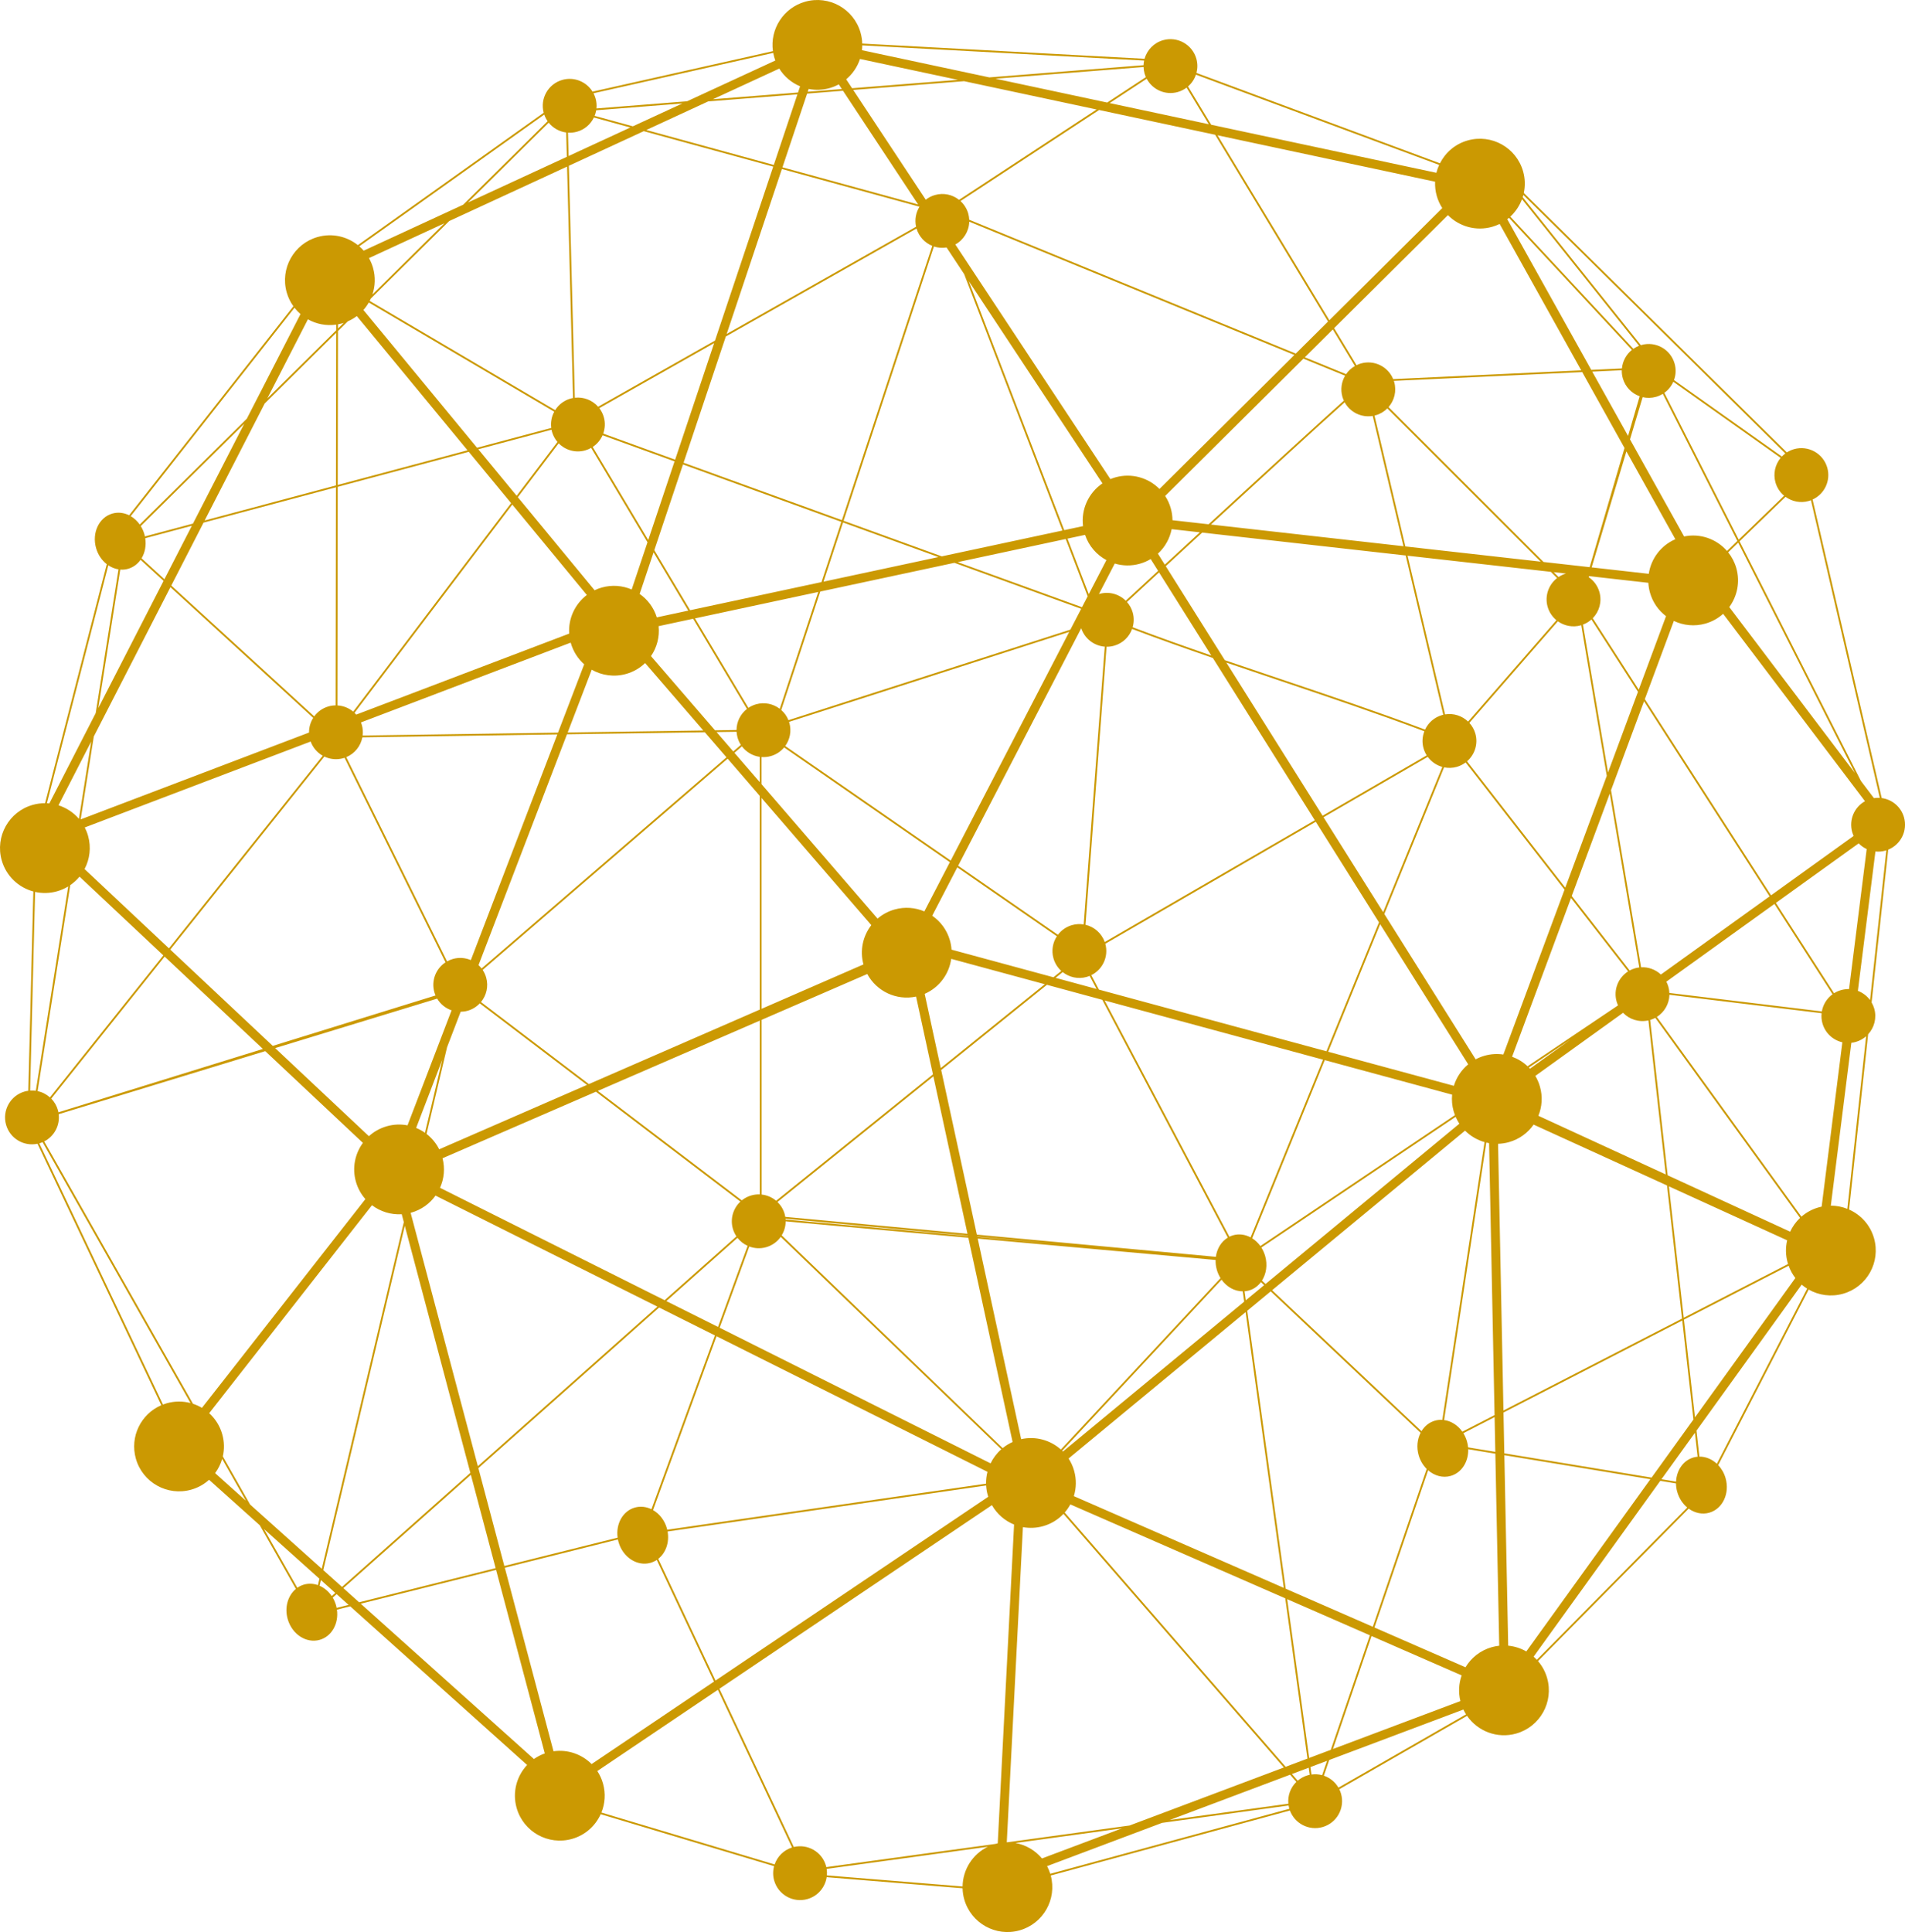 <?xml version="1.0" encoding="UTF-8" standalone="no"?><svg xmlns="http://www.w3.org/2000/svg" xmlns:xlink="http://www.w3.org/1999/xlink" fill="#cb9902" height="1978.5" preserveAspectRatio="xMidYMid meet" version="1" viewBox="0.0 0.0 1951.1 1978.5" width="1951.1" zoomAndPan="magnify"><defs><clipPath id="a"><path d="M 0 0 L 1951.129 0 L 1951.129 1978.461 L 0 1978.461 Z M 0 0"/></clipPath></defs><g><g clip-path="url(#a)" id="change1_1"><path d="M 1925.316 817.039 C 1923.316 816.91 1921.301 816.973 1919.25 817.297 L 1905.957 799.734 L 1781.652 554.332 L 1828.773 508.777 C 1835.387 513.574 1844.027 515.418 1852.488 513.027 C 1853.266 512.797 1854.02 512.531 1854.758 512.25 Z M 1915.305 1024.113 C 1912.125 1019.805 1907.766 1016.543 1902.836 1014.672 L 1920.812 871.949 C 1924.164 872.281 1927.625 872.031 1931.059 871.059 C 1931.387 870.969 1931.676 870.844 1931.992 870.742 Z M 1892.059 1237.883 C 1886.719 1235.773 1881 1234.621 1875.125 1234.621 L 1896.137 1067.824 C 1897.617 1067.664 1899.125 1067.402 1900.605 1066.98 C 1904.695 1065.82 1908.289 1063.773 1911.273 1061.145 Z M 1862.625 1236.371 C 1855.898 1238.273 1849.953 1241.594 1845 1245.902 L 1696.941 1041.363 C 1704.758 1036.441 1709.613 1027.883 1709.82 1018.672 L 1865.672 1037.551 C 1865.32 1040.953 1865.562 1044.473 1866.559 1047.965 C 1869.398 1058.004 1877.445 1065.152 1886.938 1067.332 L 1865.73 1235.613 C 1864.699 1235.832 1863.668 1236.07 1862.625 1236.371 Z M 1740.527 1491.621 L 1737.531 1465.004 L 1845.266 1315.5 C 1847.027 1317.004 1848.91 1318.352 1850.863 1319.582 L 1758.422 1498.922 C 1753.383 1494.242 1747.035 1491.551 1740.527 1491.621 Z M 1573.996 1699.68 C 1572.953 1698.562 1571.871 1697.469 1570.719 1696.461 L 1700.461 1516.434 L 1716.555 1519.082 C 1716.582 1521.93 1716.992 1524.863 1717.832 1527.77 C 1719.699 1534.371 1723.402 1539.863 1728.074 1543.73 Z M 1370.84 1830.59 C 1367.453 1824.77 1362.09 1820.469 1355.887 1818.352 L 1361.375 1802.289 L 1498.801 1750.609 C 1499.613 1752.332 1500.559 1753.961 1501.555 1755.539 Z M 1075.676 1918.809 C 1074.816 1916.051 1073.727 1913.422 1072.418 1910.949 L 1190.195 1866.66 L 1319.777 1848.879 C 1319.945 1849.91 1320.152 1850.941 1320.445 1851.961 C 1320.48 1852.062 1320.516 1852.16 1320.543 1852.25 Z M 846.883 1920.449 C 847.066 1918.262 847.012 1916.031 846.648 1913.789 L 1011.727 1891.141 C 996.027 1898.742 986.121 1914.629 985.867 1931.789 Z M 615.953 1856.09 C 619.66 1846.949 620.477 1836.551 617.574 1826.32 C 616.262 1821.68 614.277 1817.422 611.766 1813.59 L 735.242 1730.402 L 811.219 1891.859 C 802.539 1894.57 796.129 1901.199 793.363 1909.242 Z M 517.02 1605.383 L 632.859 1576.441 C 633.035 1577.32 633.234 1578.211 633.488 1579.102 C 637.918 1594.73 652.598 1604.25 666.277 1600.379 C 668.598 1599.719 670.723 1598.691 672.66 1597.41 L 731.281 1721.98 L 605.938 1806.441 C 595.93 1796.391 581.531 1791.262 566.902 1793.352 Z M 350.289 1625.051 L 331.109 1607.863 L 414.59 1255.254 L 481.734 1508.25 Z M 507.625 1605.832 L 367.812 1640.77 L 351.668 1626.293 L 482.262 1510.25 Z M 557.973 1795.551 C 553.938 1796.98 550.211 1798.922 546.855 1801.289 L 369.469 1642.25 L 508.098 1607.609 Z M 344.789 1646.52 C 344.617 1645.652 344.422 1644.781 344.176 1643.922 C 343.363 1641.051 342.199 1638.391 340.766 1635.98 L 344.75 1632.441 L 357.043 1643.461 Z M 327.32 1623.871 L 328.699 1618.043 L 343.375 1631.199 L 339.75 1634.422 C 336.52 1629.641 332.176 1625.992 327.32 1623.871 Z M 311.387 1622.633 C 308.871 1623.352 306.566 1624.473 304.504 1625.922 L 270.387 1565.762 L 327.141 1616.652 L 325.59 1623.191 C 321.051 1621.59 316.164 1621.281 311.387 1622.633 Z M 256.145 1540.652 L 228.207 1491.383 C 229.867 1484.113 229.777 1476.332 227.602 1468.652 C 225.164 1460.051 220.422 1452.73 214.246 1447.141 L 380.988 1234.172 C 389.57 1240.664 400.34 1244.082 411.449 1243.41 L 413.594 1251.492 L 329.551 1606.461 Z M 220.32 1508.531 C 223.566 1504.133 226.016 1499.191 227.539 1493.934 L 251.844 1536.789 Z M 45.301 1168.832 C 55.543 1163.613 61.504 1152.465 60.102 1140.973 L 271.664 1076.383 L 371.688 1170.332 C 363.602 1181.371 360.488 1195.883 364.512 1210.062 C 366.445 1216.895 369.824 1222.91 374.223 1227.902 L 206.844 1441.68 C 203.945 1439.961 200.867 1438.551 197.648 1437.492 Z M 170.84 1436.973 C 169.5 1437.352 168.195 1437.793 166.918 1438.281 L 40.27 1170.812 C 40.273 1170.812 40.273 1170.812 40.273 1170.812 C 41.434 1170.48 42.539 1170.062 43.621 1169.602 L 195.117 1436.754 C 187.406 1434.711 179.066 1434.641 170.84 1436.973 Z M 35.957 913.328 C 43.18 914.945 50.895 914.844 58.516 912.684 C 62.609 911.523 66.406 909.832 69.875 907.727 L 36.695 1116.992 C 34.785 1116.723 32.824 1116.645 30.852 1116.773 Z M 110.945 578.887 C 114.141 581.035 117.68 582.48 121.348 583.051 L 98.004 730.273 L 50.551 822.723 C 49.723 822.641 48.887 822.586 48.047 822.547 Z M 301.617 315.152 C 303.469 317.52 305.52 319.707 307.766 321.648 L 252.805 428.715 L 143.137 537.145 C 140.605 533.551 137.426 530.629 133.887 528.551 Z M 557.41 117.328 C 558.266 119.793 559.434 122.074 560.867 124.125 L 474.391 209.625 L 372.5 256.684 C 371.105 255.094 369.602 253.602 368.012 252.219 Z M 791.934 54.199 C 792.199 55.645 792.527 57.086 792.934 58.52 C 793.27 59.695 793.66 60.852 794.074 61.98 L 703.711 103.711 L 610.891 111.055 C 611.219 107.703 610.969 104.254 609.996 100.832 C 609.461 98.953 608.738 97.168 607.867 95.504 Z M 1171.805 62.004 C 1171.477 63.559 1171.266 65.16 1171.215 66.773 L 1013.266 79.25 L 882.809 51.418 C 883.004 49.781 883.102 48.129 883.121 46.465 Z M 1473.988 168.879 C 1472.801 171.477 1471.828 174.172 1471.137 176.949 L 1240.492 127.742 L 1216.785 88.535 C 1220.535 85.297 1223.328 81.098 1224.895 76.449 Z M 1828.555 464.355 C 1827.266 465.312 1826.078 466.367 1824.996 467.508 L 1714.527 389.207 C 1716.434 383.965 1716.773 378.102 1715.137 372.324 C 1710.984 357.66 1695.738 349.152 1681.09 353.305 C 1680.906 353.363 1680.738 353.426 1680.555 353.473 L 1559.551 201.906 C 1559.77 201.164 1560.012 200.438 1560.207 199.684 Z M 1704.613 402.27 C 1708.691 399.355 1711.848 395.41 1713.824 390.93 L 1823.758 468.883 C 1818.152 475.641 1815.867 484.941 1818.43 494.008 C 1820.008 499.555 1823.176 504.215 1827.289 507.648 L 1780.789 552.621 Z M 1768.809 564.188 C 1758.176 551.988 1741.488 545.898 1724.848 549.344 L 1669.449 449.945 L 1682.398 406.711 C 1686.781 407.73 1691.492 407.695 1696.129 406.371 C 1698.641 405.668 1700.957 404.598 1703.07 403.301 L 1779.395 553.957 Z M 1771.117 621.637 C 1779.25 610.594 1782.379 596.039 1778.352 581.812 C 1776.625 575.707 1773.727 570.258 1770 565.609 L 1780.27 555.668 L 1899.719 791.504 Z M 1897 852.043 C 1897.398 853.426 1897.91 854.738 1898.492 856.008 L 1813.902 916.836 L 1684.621 715.949 L 1714.359 635.84 C 1724.082 640.477 1735.48 641.75 1746.672 638.582 C 1753.648 636.605 1759.781 633.109 1764.84 628.57 L 1910.109 820.457 C 1899.195 826.539 1893.457 839.496 1897 852.043 Z M 1818.879 924.578 L 1903.652 863.625 C 1906.02 866.078 1908.809 868.051 1911.867 869.48 L 1893.797 1012.863 C 1891.09 1012.793 1888.309 1013.133 1885.566 1013.914 C 1882.98 1014.645 1880.59 1015.742 1878.43 1017.102 Z M 1706.688 1005.254 L 1817.387 925.652 L 1876.91 1018.145 C 1871.086 1022.363 1867.164 1028.703 1865.938 1035.734 L 1709.77 1016.812 C 1709.688 1014.723 1709.371 1012.613 1708.777 1010.523 C 1708.254 1008.664 1707.551 1006.902 1706.688 1005.254 Z M 1650.016 809.156 L 1683.82 718.098 L 1812.41 917.91 L 1701.094 997.945 C 1695.691 992.891 1688.383 990.105 1680.785 990.516 Z M 1830.945 1293.133 C 1831.066 1293.551 1831.199 1293.973 1831.332 1294.395 L 1724.48 1349.391 L 1709.309 1214.852 L 1830.41 1270.113 C 1828.688 1277.461 1828.734 1285.344 1830.945 1293.133 Z M 1724.699 1351.34 L 1831.941 1296.164 C 1833.59 1300.793 1835.934 1305 1838.809 1308.723 L 1735.988 1451.402 Z M 1544.695 1685.211 L 1540.762 1490.133 L 1690.324 1514.762 L 1563.242 1691.109 C 1557.598 1687.883 1551.285 1685.84 1544.695 1685.211 Z M 1404.719 1675.32 L 1497.039 1715.652 C 1494.141 1723.84 1493.52 1732.93 1495.742 1741.941 L 1365.223 1791.02 Z M 1340.859 1800.191 L 1318.332 1637.57 L 1403.031 1674.582 L 1362.988 1791.859 Z M 1343.203 1817.152 L 1342.148 1809.52 L 1359.141 1803.129 L 1354.129 1817.832 C 1350.633 1816.891 1346.941 1816.629 1343.203 1817.152 Z M 1321.344 1817.34 L 1327.738 1824.691 C 1321.863 1830.422 1318.734 1838.621 1319.547 1847.059 L 1197.965 1863.742 Z M 1031.887 1886.52 C 1031.648 1886.52 1031.398 1886.512 1031.148 1886.52 L 1047.676 1563.82 C 1054.379 1565.039 1061.438 1564.789 1068.426 1562.812 C 1076.668 1560.48 1083.738 1556.031 1089.227 1550.23 L 1314.922 1809.941 L 1156.848 1869.379 Z M 1040.039 1887.262 L 1149.086 1872.301 L 1067.156 1903.102 C 1060.258 1894.809 1050.617 1889.191 1040.039 1887.262 Z M 683.75 1568.281 L 1009.996 1521.172 C 1010.188 1524.48 1010.727 1527.812 1011.668 1531.133 C 1011.816 1531.672 1011.996 1532.203 1012.168 1532.73 L 732.824 1720.941 L 674.176 1596.301 C 681.871 1590.25 685.77 1579.441 683.75 1568.281 Z M 489.957 1503.41 L 675.074 1338.914 L 732.211 1367.504 L 667.203 1545.492 C 661.926 1542.91 655.992 1542.141 650.227 1543.773 C 637.859 1547.281 630.582 1560.551 632.57 1574.613 L 516.547 1603.602 Z M 447.727 1022.621 C 451.117 1028.324 456.402 1032.531 462.512 1034.621 L 417.379 1152.383 C 410.555 1151.07 403.336 1151.281 396.195 1153.301 C 389.129 1155.312 382.926 1158.863 377.836 1163.492 L 281.801 1073.285 Z M 174.383 972.383 L 332.211 774.746 C 338.047 777.527 344.871 778.309 351.586 776.406 C 352.031 776.277 352.457 776.109 352.895 775.961 L 456.273 985.453 C 446.457 991.883 441.492 1004.152 444.863 1016.043 C 445.191 1017.203 445.613 1018.305 446.074 1019.383 L 279.383 1071.012 Z M 81.441 897.695 L 167.281 978.328 L 51.145 1123.762 C 47.57 1120.562 43.219 1118.324 38.508 1117.312 L 71.949 906.383 C 75.539 903.926 78.727 900.992 81.441 897.695 Z M 80.848 838.512 C 75.266 832.02 67.98 827.23 59.895 824.652 L 93.387 759.402 Z M 86.809 847.328 L 318.188 759.344 C 320.512 765.707 324.973 770.77 330.535 773.898 L 173.035 971.121 L 86.605 889.934 C 91.941 879.844 93.559 867.77 90.203 855.922 C 89.344 852.895 88.199 850.023 86.809 847.328 Z M 174.559 601.27 L 320.789 735.129 C 317.988 739.559 316.453 744.754 316.508 750.145 L 82.617 839.086 L 96.082 754.16 Z M 131.172 582.48 C 136.484 580.977 140.848 577.66 143.957 573.27 L 167.531 594.836 L 100.699 725.031 L 123.172 583.27 C 125.824 583.477 128.516 583.234 131.172 582.48 Z M 148.754 551.141 L 196.504 538.395 L 168.398 593.148 L 144.988 571.715 C 148.48 565.961 149.934 558.641 148.754 551.141 Z M 197.637 536.188 L 148.422 549.32 C 148.27 548.605 148.113 547.887 147.91 547.16 C 147.039 544.09 145.758 541.262 144.176 538.711 L 250.109 433.961 Z M 344.312 340.824 L 344.074 497.09 L 209.613 532.992 L 271.094 413.215 Z M 344.324 332.414 L 344.316 338.238 L 273.789 407.973 L 315.359 326.988 C 323.949 331.82 334.082 333.883 344.324 332.414 Z M 580.793 170.613 L 586.91 407.547 C 586.059 407.707 585.211 407.898 584.363 408.145 C 577.543 410.074 572.078 414.43 568.578 419.988 L 378.625 308.125 C 379.031 307.348 379.418 306.559 379.777 305.758 L 460.078 226.363 Z M 579.891 135.691 L 580.535 160.602 L 479.301 207.367 L 561.961 125.629 C 566.41 131.164 572.859 134.77 579.891 135.691 Z M 648.184 129.355 L 609.023 118.629 C 609.766 116.793 610.305 114.875 610.637 112.91 L 698.895 105.941 Z M 816.703 96.633 L 792.508 168.902 L 661.945 133.133 L 725.34 103.844 Z M 819.457 88.391 L 817.336 94.738 L 730.16 101.621 L 798.113 70.234 C 803.223 78.473 810.75 84.75 819.457 88.391 Z M 872.715 90.359 L 866.672 81.219 C 873.25 75.707 878.137 68.461 880.809 60.391 L 981.117 81.789 Z M 1123.168 112.109 L 982.277 204.637 C 975.562 199.32 966.492 197.172 957.625 199.695 C 954.074 200.691 950.895 202.367 948.16 204.504 L 873.871 92.117 L 987.422 83.137 Z M 1172.246 75.211 C 1172.617 76.52 1173.098 77.758 1173.637 78.961 L 1133.977 105.008 L 1019.566 80.598 L 1171.238 68.617 C 1171.316 70.805 1171.617 73.012 1172.246 75.211 Z M 1360.172 329.27 L 1327.133 362.078 C 1278.277 342.086 1210.715 314.375 1144.355 287.176 C 1090.559 265.121 1036.816 243.078 992.68 225.004 C 992.582 222.906 992.277 220.805 991.684 218.703 C 990.227 213.582 987.398 209.227 983.734 205.887 L 1125.695 112.645 L 1244.547 138 Z M 1477.172 213.086 L 1361.52 327.934 L 1247.008 138.535 L 1469.816 186.078 C 1469.621 190.848 1470.141 195.738 1471.516 200.582 C 1472.801 205.133 1474.73 209.309 1477.172 213.086 Z M 1528.27 232.273 C 1530.965 231.512 1533.516 230.516 1535.941 229.324 L 1619.5 379.242 L 1426.895 388.223 C 1421.652 375.43 1407.512 368.328 1393.891 372.191 C 1392.301 372.652 1390.785 373.258 1389.34 373.949 L 1366.41 336.031 L 1482.961 220.281 C 1494.371 231.852 1511.559 237.008 1528.27 232.273 Z M 1630.766 380.566 L 1661.023 379.145 C 1660.953 381.852 1661.293 384.621 1662.07 387.363 C 1664.594 396.273 1671.234 402.887 1679.34 405.789 L 1667.457 446.379 Z M 1688.664 587.613 L 1630.168 581.023 L 1665.77 462.23 L 1715.902 552.172 C 1701.043 558.57 1690.969 572.188 1688.664 587.613 Z M 1631.285 633.086 C 1637.973 626.25 1640.926 616.141 1638.133 606.285 C 1636.301 599.824 1632.316 594.57 1627.172 591.051 L 1627.5 589.98 L 1688.238 596.816 C 1688.422 600.152 1688.953 603.527 1689.902 606.891 C 1692.742 616.879 1698.664 625.156 1706.348 630.973 L 1678.395 706.277 Z M 1621.25 639.613 C 1624.527 638.402 1627.449 636.594 1629.926 634.371 L 1677.594 708.438 L 1646.934 791.027 Z M 1603.152 908.984 L 1502.539 779.609 C 1510.379 772.82 1514.07 761.879 1511.059 751.246 C 1509.848 747 1507.699 743.285 1504.918 740.238 L 1595.578 636.227 C 1602.168 640.926 1610.738 642.723 1619.125 640.344 C 1619.246 640.305 1619.355 640.258 1619.488 640.211 L 1645.656 794.473 Z M 1669.121 993.805 L 1609.789 917.52 L 1648.742 812.605 L 1678.941 990.688 C 1677.543 990.859 1676.137 991.105 1674.727 991.508 C 1672.727 992.07 1670.867 992.859 1669.121 993.805 Z M 1575.598 1142.602 C 1579.324 1133.441 1580.148 1123.031 1577.234 1112.793 C 1576.121 1108.82 1574.492 1105.133 1572.477 1101.754 L 1662.348 1037.133 C 1668.855 1043.902 1678.613 1047.094 1688.297 1044.914 L 1706.082 1202.652 Z M 1534.328 1171.281 C 1538.043 1171.172 1541.816 1170.613 1545.555 1169.551 C 1556.176 1166.531 1564.867 1160.023 1570.719 1151.625 L 1707.367 1213.961 L 1722.734 1350.293 L 1539.84 1444.422 Z M 1497.746 1466.082 C 1493.109 1459.48 1486.309 1455.152 1479.051 1454.16 L 1522.238 1170.004 C 1523.199 1170.23 1524.145 1170.453 1525.117 1170.613 L 1530.734 1449.102 Z M 1503.633 1482.152 C 1503.438 1480.141 1503.074 1478.102 1502.488 1476.062 C 1501.629 1472.992 1500.34 1470.172 1498.766 1467.621 L 1530.773 1451.152 L 1531.5 1486.742 Z M 1462.664 1505.582 C 1469.148 1511.23 1477.621 1513.691 1485.75 1511.391 C 1497.102 1508.172 1504.152 1496.75 1503.727 1484.031 L 1531.535 1488.613 L 1535.504 1685.27 C 1532.945 1685.539 1530.383 1686.02 1527.82 1686.75 C 1516.121 1690.07 1506.762 1697.652 1500.961 1707.332 L 1407.703 1666.582 Z M 1277.441 1342.25 L 1301.461 1322.383 L 1454.969 1467.23 C 1451.621 1473.762 1450.66 1481.953 1452.969 1490.113 C 1454.559 1495.711 1457.484 1500.52 1461.184 1504.223 L 1406.016 1665.852 L 1316.852 1626.902 Z M 1099.828 1532.082 C 1102.348 1523.891 1102.625 1514.91 1100.105 1506.051 C 1098.828 1501.5 1096.887 1497.312 1094.445 1493.551 L 1275.766 1343.633 L 1314.875 1626.031 Z M 1001.367 1268.352 L 1245.031 1290.242 C 1244.922 1293.512 1245.297 1296.891 1246.258 1300.262 C 1247.145 1303.391 1248.453 1306.25 1250.066 1308.832 L 1086.559 1484.363 C 1075.816 1474.75 1060.789 1470.391 1045.875 1473.73 Z M 800.617 1265 C 803.215 1260.754 804.66 1255.812 804.664 1250.691 L 991.777 1267.492 L 1037.105 1476.641 C 1033.387 1478.301 1029.977 1480.41 1026.918 1482.902 Z M 737.043 1359.641 L 767.426 1276.453 C 772.754 1278.453 778.73 1278.863 784.625 1277.184 C 790.934 1275.402 796.09 1271.551 799.602 1266.582 L 1025.508 1484.09 C 1020.906 1488.141 1017.195 1493.062 1014.547 1498.512 Z M 755.344 1267.582 C 758.113 1271.133 761.688 1273.93 765.723 1275.762 L 735.387 1358.812 L 682.477 1332.344 Z M 450.668 1216.344 C 454.797 1207.141 455.934 1196.551 453.238 1186.082 L 610.367 1117.934 L 758.348 1230.453 C 751.008 1237.281 747.645 1247.863 750.57 1258.172 C 751.391 1261.07 752.66 1263.723 754.262 1266.09 L 680.703 1331.453 Z M 446.07 1224.324 L 673.305 1338.031 L 489.43 1501.422 L 420.566 1241.934 C 420.801 1241.871 421.035 1241.82 421.273 1241.754 C 431.684 1238.801 440.223 1232.48 446.07 1224.324 Z M 435.258 1159.992 C 432.438 1158.004 429.402 1156.344 426.211 1155.023 L 452.953 1085.254 Z M 478.918 1035.051 C 483.871 1033.652 488.098 1030.961 491.395 1027.473 L 601.195 1110.965 L 449.82 1176.922 C 446.68 1170.641 442.211 1165.312 436.867 1161.172 L 457.895 1072.363 L 471.805 1036.074 C 474.16 1036.031 476.547 1035.723 478.918 1035.051 Z M 371.129 755.035 L 570.805 752.074 L 482.234 983.168 C 476.629 980.77 470.199 980.191 463.875 981.984 C 461.727 982.594 459.727 983.469 457.863 984.52 L 354.633 775.328 C 363.371 771.711 369.422 763.957 371.129 755.035 Z M 343.738 722.324 C 341.355 722.348 338.941 722.648 336.539 723.344 C 330.387 725.078 325.332 728.805 321.828 733.586 L 175.43 599.582 L 208.48 535.191 L 344.074 498.996 Z M 480.121 462.68 L 523.473 515.234 L 361.75 728.719 C 357.23 724.945 351.562 722.688 345.578 722.359 L 345.914 498.512 Z M 564.566 438.234 L 488.602 458.516 L 372.219 317.434 C 374.324 315.07 376.176 312.484 377.746 309.754 L 567.637 421.566 C 564.945 426.543 563.793 432.348 564.566 438.234 Z M 605.477 458.648 L 663.16 555.281 L 646.969 603.648 C 637.609 599.633 626.859 598.672 616.293 601.66 C 613.738 602.387 611.301 603.32 608.98 604.438 L 530.379 509.156 L 572.184 453.977 C 579.02 460.941 589.352 464.062 599.41 461.211 C 601.578 460.59 603.594 459.703 605.477 458.648 Z M 862.27 532.629 L 700.117 473.844 L 743.391 344.59 L 938.707 234.023 C 941.18 242.398 947.281 248.711 954.805 251.77 Z M 987.496 280.695 L 1088.176 543.273 L 964.578 569.723 L 864 533.262 L 956.523 252.426 C 960.605 253.773 965.031 254.16 969.484 253.445 Z M 1187.535 500.707 C 1176.137 489.223 1159.016 484.113 1142.348 488.836 C 1140.598 489.332 1138.906 489.941 1137.258 490.621 L 978.461 250.359 C 987.035 245.641 992.449 236.695 992.719 227.008 C 1036.727 245.031 1090.156 266.941 1143.656 288.875 C 1207.305 314.973 1270.98 341.082 1318.746 360.633 C 1321.113 361.605 1323.43 362.551 1325.711 363.488 Z M 1376.484 384.242 C 1376.898 384.414 1377.273 384.57 1377.676 384.727 C 1373.973 390.992 1372.734 398.699 1374.871 406.25 C 1375.273 407.645 1375.793 408.969 1376.387 410.242 C 1370.988 415.086 1364.285 421.129 1355.91 428.715 C 1333.918 448.672 1303.391 476.578 1265.215 511.68 C 1256.039 520.117 1246.852 528.574 1237.82 536.879 L 1200.855 532.715 C 1200.816 528.684 1200.266 524.594 1199.105 520.516 C 1197.809 515.914 1195.848 511.68 1193.355 507.879 L 1334.961 367.273 C 1351.688 374.121 1365.84 379.898 1376.484 384.242 Z M 1378.672 383.152 C 1367.988 378.793 1353.559 372.895 1336.383 365.867 L 1365.074 337.367 L 1387.715 374.812 C 1384.059 376.91 1380.977 379.766 1378.672 383.152 Z M 1437.453 559.332 L 1240.238 537.145 C 1294.164 487.488 1348.133 438.027 1377.227 411.953 C 1382.785 422.137 1394.293 427.879 1405.945 425.926 Z M 1577.941 575.148 L 1439.398 559.562 L 1407.742 425.535 C 1408.141 425.438 1408.531 425.379 1408.93 425.258 C 1413.641 423.934 1417.684 421.445 1420.91 418.219 Z M 1591.293 585.902 L 1603.914 587.324 C 1601.125 588.137 1598.562 589.352 1596.281 590.879 Z M 1489.055 1111.914 L 1360.316 1077.023 C 1378.051 1033.492 1395.809 989.953 1413.543 946.422 L 1503.727 1089.902 C 1496.762 1095.664 1491.676 1103.352 1489.055 1111.914 Z M 1500.512 1157.82 C 1506.059 1163.352 1512.941 1167.395 1520.453 1169.543 L 1477.23 1453.961 C 1474.73 1453.82 1472.207 1454.07 1469.707 1454.781 C 1463.781 1456.461 1459.023 1460.391 1455.879 1465.562 L 1302.895 1321.203 Z M 1292.48 1311.363 C 1296.871 1304.523 1298.379 1295.352 1295.793 1286.223 C 1294.883 1283.043 1293.535 1280.121 1291.871 1277.5 L 1490.875 1143.652 C 1491.941 1146.145 1493.23 1148.492 1494.684 1150.703 L 1296.156 1314.84 Z M 1274.672 1322.301 C 1276.141 1322.191 1277.598 1321.961 1279.043 1321.543 C 1284.129 1320.113 1288.352 1317.012 1291.422 1312.902 L 1294.734 1316.023 L 1275.957 1331.551 Z M 1131.355 1024.492 L 1355.039 1085.113 C 1330.301 1145.773 1305.586 1206.434 1280.852 1267.102 C 1275.363 1264.16 1269.09 1263.211 1262.996 1264.941 C 1261.648 1265.32 1260.375 1265.852 1259.148 1266.461 Z M 1000.898 1266.191 L 1094.645 1274.883 L 1000.957 1266.473 Z M 780.012 1044.363 L 888.254 997.414 C 897.781 1015.113 918.082 1024.844 938.254 1020.531 L 955.52 1100.184 L 794.922 1229.602 C 790.742 1226.07 785.562 1223.84 780.059 1223.242 Z M 778.176 1045.152 L 778.219 1223.102 C 775.375 1222.992 772.469 1223.301 769.578 1224.121 C 765.875 1225.172 762.566 1226.934 759.75 1229.211 L 612.301 1117.094 Z M 497.93 1001.004 C 497.125 998.156 495.895 995.555 494.344 993.223 L 745.25 776.902 L 778.117 814.977 L 778.172 1033.852 L 603.125 1110.125 L 492.633 1026.102 C 498.215 1019.352 500.5 1010.062 497.93 1001.004 Z M 580.703 751.926 L 721.891 749.84 L 744.051 775.512 L 493.258 991.73 C 492.305 990.488 491.246 989.352 490.113 988.301 Z M 369.715 739.754 L 584.516 658.062 C 584.551 658.184 584.574 658.309 584.609 658.43 C 587.094 667.191 591.977 674.633 598.328 680.266 L 571.516 750.227 L 371.445 753.203 C 371.875 749.668 371.629 745.992 370.598 742.352 C 370.344 741.465 370.047 740.59 369.715 739.754 Z M 720.324 748.02 L 581.414 750.082 L 606.051 685.801 C 616.395 691.699 629.008 693.617 641.371 690.109 C 648.906 687.973 655.461 684.074 660.727 678.988 Z M 674.551 641.191 L 709.918 633.617 L 765.027 725.941 C 758.406 731.086 754.422 739.047 754.359 747.52 L 732.312 747.848 L 666.738 671.879 C 672.766 663.078 675.699 652.25 674.551 641.191 Z M 669.371 565.695 L 704.941 625.281 L 672.691 632.188 C 669.547 622.098 663.227 613.832 655.141 608.203 Z M 690.887 472.461 L 663.93 552.984 L 607.055 457.703 C 611.559 454.742 615.039 450.555 617.152 445.734 Z M 841.363 596.086 L 706.84 624.879 L 670.141 563.387 L 699.535 475.594 L 861.695 534.379 Z M 843.449 595.637 L 863.426 535.008 L 961.188 570.441 Z M 1107.348 623.422 L 1096.297 644.75 L 807.527 737.473 C 805.887 733.355 803.316 729.836 800.152 727.055 L 840.113 605.762 L 977.492 576.352 Z M 1113.996 610.605 L 1108.195 621.785 L 980.883 575.637 L 1091.508 551.953 Z M 1109.266 538.746 L 1089.996 542.875 L 992.188 287.793 L 1129.125 494.988 C 1114.996 504.543 1107.086 521.438 1109.266 538.746 Z M 1153.008 615.145 C 1146.168 608.359 1135.988 605.359 1126.059 608.164 C 1125.879 608.227 1125.707 608.297 1125.516 608.359 L 1141.727 577.09 C 1149.828 579.52 1158.688 579.762 1167.426 577.285 C 1171.418 576.156 1175.129 574.52 1178.527 572.48 L 1186.117 584.555 C 1173.125 596.547 1161.766 607.035 1153.008 615.145 Z M 1240.613 671.27 C 1213.055 661.754 1185.895 652.094 1160.066 642.297 C 1161.445 637.527 1161.578 632.32 1160.117 627.184 C 1158.957 623.082 1156.898 619.477 1154.258 616.48 C 1164.598 606.926 1175.637 596.719 1187.105 586.133 Z M 1192.988 578.207 L 1185.918 566.969 C 1193.168 560.328 1198.105 551.504 1199.996 541.867 L 1228.875 545.121 C 1216.266 556.734 1204.125 567.926 1192.988 578.207 Z M 1459.535 747.121 C 1412.512 729.387 1361.203 712.09 1311.305 695.277 C 1292.453 688.93 1273.41 682.512 1254.461 676.027 L 1193.977 579.785 C 1206.125 568.582 1218.656 557.016 1231.289 545.387 L 1439.699 568.836 L 1478.227 731.949 C 1477.812 732.047 1477.402 732.117 1477 732.227 C 1468.977 734.508 1462.812 740.117 1459.535 747.121 Z M 1355.57 836.902 L 1462.289 775.051 C 1465.992 780.09 1471.27 783.691 1477.219 785.332 C 1457.02 834.898 1436.812 884.461 1416.613 934.023 Z M 1088.406 995.469 C 1095.117 1000.762 1104.168 1002.902 1113.016 1000.395 C 1114.047 1000.102 1115.035 999.742 1116.008 999.348 L 1123.066 1012.715 L 1081.117 1001.344 Z M 974.562 972.465 C 974.348 969.336 973.812 966.184 972.922 963.047 C 969.887 952.332 963.289 943.59 954.781 937.734 L 980.473 888.172 L 1082.445 958.762 C 1078.227 965.215 1076.695 973.383 1078.965 981.383 C 1080.426 986.535 1083.277 990.906 1086.977 994.258 L 1078.918 1000.754 Z M 947.051 1017.723 C 961.973 1011.242 972.062 997.453 974.23 981.898 L 1070.078 1007.871 L 963.527 1093.73 Z M 774.402 721.195 C 771.52 722.008 768.883 723.27 766.523 724.859 L 711.816 633.219 L 838.031 606.199 L 798.625 725.82 C 791.957 720.746 783.086 718.73 774.402 721.195 Z M 1115.125 608.418 L 1093.328 551.566 L 1111.324 547.719 C 1115.176 559.199 1123.195 568.219 1133.195 573.57 Z M 1131.496 662.18 L 1109.926 946.66 C 1106.059 946.031 1101.996 946.188 1097.977 947.324 C 1091.957 949.031 1087.008 952.625 1083.508 957.262 L 981.324 886.527 L 1107.406 643.293 C 1110.957 654.133 1120.656 661.352 1131.496 662.18 Z M 1346.637 839.957 L 1131.465 964.668 C 1128.246 955.555 1120.656 949.082 1111.746 947 L 1133.336 662.277 C 1135.906 662.289 1138.516 661.973 1141.105 661.23 C 1149.988 658.719 1156.586 652.117 1159.508 644.059 C 1185.996 654.105 1213.898 664 1242.18 673.758 Z M 1461.234 773.535 L 1354.602 835.344 L 1256.027 678.504 C 1274.258 684.742 1292.586 690.91 1310.723 697.027 C 1360.586 713.824 1411.844 731.098 1458.828 748.82 C 1456.73 754.211 1456.281 760.289 1457.98 766.285 C 1458.719 768.918 1459.848 771.336 1461.234 773.535 Z M 808.125 739.219 L 1095.098 647.066 L 973.703 881.25 L 804.223 763.918 C 809.016 757.316 810.859 748.676 808.461 740.203 C 808.363 739.863 808.23 739.547 808.125 739.219 Z M 779.957 803.031 L 779.949 775.211 C 783.066 775.438 786.27 775.164 789.445 774.262 C 795.004 772.688 799.672 769.516 803.105 765.387 L 972.852 882.895 L 946.723 933.305 C 937.391 929.32 926.684 928.379 916.16 931.359 C 909.543 933.238 903.684 936.48 898.781 940.688 Z M 892.41 947.375 C 883.863 958.395 880.426 973.137 884.344 987.59 L 780.012 1033.055 L 779.957 817.105 Z M 759.891 764.285 C 764.297 770.141 770.875 774.016 778.109 775.031 L 778.113 800.902 L 752.215 770.898 Z M 758.809 762.777 L 751.012 769.504 L 733.879 749.656 L 754.406 749.355 C 754.523 751.309 754.836 753.285 755.391 755.254 C 756.168 757.996 757.332 760.52 758.809 762.777 Z M 1125.488 1013.371 L 1117.676 998.582 C 1129.367 992.836 1135.676 979.434 1132.055 966.449 L 1347.621 841.516 L 1412.34 944.504 C 1394.402 988.516 1376.461 1032.523 1358.52 1076.531 Z M 1490.156 1141.914 L 1290.863 1275.973 C 1288.523 1272.723 1285.656 1270.031 1282.465 1268.031 C 1307.25 1207.223 1332.035 1146.414 1356.809 1085.602 L 1487.258 1120.953 C 1486.723 1126.484 1487.184 1132.191 1488.797 1137.863 C 1489.188 1139.254 1489.648 1140.594 1490.156 1141.914 Z M 613.793 417.949 L 731.426 351.359 L 691.469 470.715 L 617.809 444.012 C 619.703 438.766 620.055 432.918 618.418 427.152 C 617.445 423.715 615.84 420.621 613.793 417.949 Z M 601.051 609.27 C 588.914 618.48 581.953 633.328 582.961 648.828 L 364.836 731.766 C 364.285 731.137 363.711 730.539 363.113 729.957 L 524.676 516.691 Z M 570.934 452.578 L 529.176 507.699 L 489.887 460.07 L 564.859 440.055 C 565.004 440.77 565.148 441.484 565.352 442.191 C 566.473 446.148 568.426 449.641 570.934 452.578 Z M 991.301 1265.293 L 991.367 1265.613 L 804.617 1248.844 C 804.598 1248.551 804.559 1248.254 804.531 1247.961 Z M 804.293 1246.102 C 804.129 1245.113 803.914 1244.121 803.637 1243.133 C 802.262 1238.281 799.66 1234.133 796.281 1230.863 L 955.953 1102.203 L 990.891 1263.41 Z M 1272.828 1322.383 L 1274.285 1332.922 L 1088.688 1486.383 C 1088.426 1486.121 1088.168 1485.859 1087.895 1485.609 L 1251.113 1310.414 C 1256.418 1317.852 1264.488 1322.371 1272.828 1322.383 Z M 1245.285 1287.012 L 1000.496 1264.301 L 963.961 1095.742 L 1072.266 1008.473 L 1128.938 1023.832 L 1257.535 1267.332 C 1250.82 1271.344 1246.402 1278.641 1245.285 1287.012 Z M 1539.73 1079.852 C 1533.477 1078.922 1526.949 1079.273 1520.48 1081.102 C 1517.25 1082.012 1514.203 1083.262 1511.363 1084.781 L 1417.816 935.941 C 1438.219 885.887 1458.625 835.832 1479.027 785.773 C 1483.203 786.629 1487.645 786.543 1492.039 785.297 C 1495.426 784.34 1498.461 782.766 1501.105 780.77 L 1602.398 911.016 Z M 1608.551 1064.484 L 1566.992 1094.371 C 1566.641 1093.973 1566.262 1093.57 1565.887 1093.184 Z M 1657.188 1029.512 L 1656.375 1030.102 L 1564.539 1091.871 C 1559.977 1087.57 1554.562 1084.262 1548.688 1082.125 L 1609.039 919.551 L 1667.508 994.738 C 1657.445 1001.102 1652.297 1013.523 1655.719 1025.562 C 1656.109 1026.941 1656.629 1028.242 1657.188 1029.512 Z M 1594.121 635.109 L 1503.633 738.914 C 1497.5 733.016 1488.812 730.102 1480.023 731.559 L 1441.641 569.066 L 1588.367 585.574 L 1594.762 591.973 C 1586.109 598.66 1581.898 610.156 1585.066 621.324 C 1586.668 626.953 1589.906 631.664 1594.121 635.109 Z M 1625.496 589.75 L 1625.426 589.957 C 1625.289 589.871 1625.133 589.777 1624.988 589.691 Z M 1427.551 390.031 L 1620.508 381.039 L 1663.828 458.758 L 1628.117 580.793 L 1580.867 575.477 L 1422.16 416.871 C 1428.086 410.074 1430.586 400.531 1427.949 391.211 C 1427.828 390.809 1427.672 390.434 1427.551 390.031 Z M 941.746 211.688 C 938.062 217.625 936.641 224.906 938.254 232.18 L 744.262 341.977 L 800.805 173.078 Z M 827.293 93.949 L 828.258 91.074 C 835.152 92.445 842.465 92.25 849.695 90.211 C 853.02 89.266 856.148 87.965 859.066 86.387 L 862.242 91.184 Z M 863.398 92.941 L 940.379 209.406 L 801.391 171.332 L 826.66 95.844 Z M 582.352 159.762 L 581.734 135.852 C 584.773 136.047 587.891 135.766 590.984 134.879 C 598.875 132.645 604.961 127.184 608.27 120.328 L 645.594 130.559 Z M 659.355 134.32 L 791.926 170.637 L 732.301 348.75 L 612.605 416.504 C 606.738 409.828 597.859 406.25 588.742 407.305 L 582.609 169.777 Z M 346.156 336.418 L 346.164 332.121 C 347.578 331.855 348.992 331.539 350.398 331.141 C 350.941 330.98 351.473 330.812 352.004 330.641 Z M 356.238 329.039 C 359.559 327.594 362.641 325.785 365.453 323.676 L 478.832 461.125 L 345.914 496.605 L 346.152 339.004 Z M 668.84 1546.371 L 733.867 1368.332 L 1011.367 1507.191 C 1010.355 1511.113 1009.855 1515.184 1009.926 1519.32 L 683.355 1566.48 C 683.242 1566 683.152 1565.531 683.016 1565.051 C 680.648 1556.699 675.344 1550.121 668.84 1546.371 Z M 1340.375 1810.18 L 1341.383 1817.461 C 1340.75 1817.602 1340.109 1817.73 1339.453 1817.91 C 1335.52 1819.031 1332.035 1820.969 1329.109 1823.461 L 1323.188 1816.652 Z M 1316.754 1809.25 L 1090.477 1548.859 C 1092.707 1546.301 1094.645 1543.52 1096.258 1540.551 L 1316.355 1636.711 L 1339.09 1800.852 Z M 1671.391 358.305 C 1665.578 362.965 1661.852 369.848 1661.172 377.301 L 1629.77 378.77 L 1543.758 224.484 C 1544.367 224.02 1544.938 223.523 1545.52 223.027 Z M 1558.836 203.957 L 1678.711 354.105 C 1676.609 354.918 1674.656 355.961 1672.871 357.199 L 1546.891 221.812 C 1552.242 216.871 1556.309 210.742 1558.836 203.957 Z M 1206.297 94.219 C 1209.664 93.258 1212.695 91.691 1215.34 89.715 L 1238.016 127.207 L 1136.496 105.555 L 1174.438 80.637 C 1180.395 91.875 1193.566 97.836 1206.297 94.219 Z M 377.895 264.32 L 455.172 228.633 L 381.438 301.535 C 384.297 293.051 384.711 283.645 382.086 274.371 C 381.07 270.789 379.645 267.438 377.895 264.32 Z M 52.496 1125.012 L 168.625 979.59 L 269.285 1074.145 L 59.809 1139.023 C 59.66 1138.262 59.5 1137.512 59.285 1136.754 C 57.988 1132.172 55.605 1128.191 52.496 1125.012 Z M 813.02 1891.371 L 736.785 1729.359 L 1015.918 1541.293 C 1021.098 1550.422 1029.188 1557.344 1038.617 1561.172 L 1021.887 1887.609 C 1021.035 1887.789 1020.188 1888 1019.348 1888.242 L 846.277 1911.98 C 846.176 1911.531 846.094 1911.082 845.969 1910.629 C 841.918 1896.352 827.328 1887.941 813.02 1891.371 Z M 1691.539 1513.102 L 1540.711 1488.262 L 1539.875 1446.461 L 1722.953 1352.242 L 1734.398 1453.621 Z M 1734.57 1492.449 C 1723.996 1495.453 1717.152 1505.57 1716.617 1517.23 L 1701.664 1514.77 L 1735.93 1467.223 L 1738.684 1491.723 C 1737.312 1491.84 1735.941 1492.062 1734.57 1492.449 Z M 1833.469 1261.273 L 1708.035 1203.543 L 1690.082 1044.461 C 1691.941 1043.914 1693.699 1043.184 1695.352 1042.293 L 1843.629 1247.152 C 1839.367 1251.184 1835.922 1255.992 1833.469 1261.273 Z M 1871.508 478.969 C 1867.359 464.305 1852.102 455.797 1837.449 459.949 C 1834.781 460.711 1832.305 461.852 1830.07 463.273 L 1560.68 197.574 C 1562.195 190.496 1562.074 182.957 1559.965 175.504 C 1553.031 151.086 1527.629 136.895 1503.207 143.824 C 1490.375 147.453 1480.41 156.207 1474.805 167.227 L 1225.43 74.688 C 1226.641 70.074 1226.703 65.086 1225.309 60.16 C 1221.156 45.508 1205.906 37 1191.258 41.148 C 1181.695 43.855 1174.766 51.285 1172.246 60.184 L 883.109 44.621 C 882.996 40.918 882.438 37.168 881.379 33.441 C 874.457 9.02 849.043 -5.168 824.621 1.762 C 802.242 8.109 788.469 29.973 791.645 52.379 L 606.895 93.84 C 600.578 83.633 588.062 78.379 575.941 81.812 C 561.418 85.941 552.945 100.941 556.836 115.484 L 366.527 251.016 C 355.332 242.082 340.156 238.488 325.324 242.691 C 300.902 249.609 286.715 275.023 293.641 299.445 C 295.125 304.691 297.484 309.438 300.48 313.625 L 132.246 527.664 C 126.938 525.02 120.941 524.23 115.121 525.883 C 101.445 529.754 93.949 545.57 98.383 561.203 C 100.348 568.133 104.332 573.84 109.348 577.734 L 46.164 822.496 C 41.961 822.477 37.688 823.031 33.441 824.238 C 9.016 831.16 -5.168 856.574 1.754 880.996 C 6.336 897.16 19.02 908.832 34.148 912.875 L 29.008 1116.992 C 27.75 1117.16 26.488 1117.383 25.23 1117.742 C 10.574 1121.902 2.062 1137.141 6.219 1151.801 C 10.199 1165.844 24.367 1174.211 38.438 1171.23 L 165.215 1438.98 C 144.301 1447.953 132.781 1471.25 139.156 1493.73 C 146.078 1518.152 171.492 1532.34 195.914 1525.422 C 202.926 1523.434 209.086 1519.91 214.152 1515.344 L 266.09 1561.91 L 303.039 1627.07 C 294.918 1633.781 291.23 1645.91 294.645 1657.961 C 299.078 1673.59 313.758 1683.121 327.434 1679.242 C 339.82 1675.73 347.102 1662.43 345.086 1648.34 L 358.699 1644.941 L 539.859 1807.371 C 529.18 1818.75 524.562 1835.293 529.129 1851.391 C 536.055 1875.82 561.465 1890 585.891 1883.082 C 599.445 1879.242 609.836 1869.699 615.227 1857.789 L 792.832 1911 C 791.57 1915.66 791.484 1920.699 792.898 1925.68 C 797.055 1940.328 812.301 1948.852 826.957 1944.691 C 837.699 1941.648 845.105 1932.629 846.672 1922.262 L 985.871 1933.629 C 985.969 1937.41 986.504 1941.219 987.582 1945.02 C 994.508 1969.441 1019.918 1983.629 1044.348 1976.711 C 1068.559 1969.84 1082.695 1944.801 1076.188 1920.578 L 1321.137 1854 C 1326.078 1867.391 1340.547 1874.93 1354.504 1870.98 C 1369.152 1866.82 1377.664 1851.57 1373.512 1836.922 C 1373.051 1835.27 1372.43 1833.699 1371.703 1832.219 L 1502.562 1757.082 C 1513.438 1772.832 1533.465 1780.711 1552.91 1775.199 C 1577.32 1768.27 1591.512 1742.859 1584.578 1718.43 C 1582.711 1711.789 1579.457 1705.922 1575.223 1701.012 L 1729.543 1544.863 C 1735.711 1549.34 1743.297 1551.129 1750.613 1549.062 C 1764.281 1545.18 1771.785 1529.359 1767.352 1513.73 C 1765.859 1508.449 1763.18 1503.891 1759.781 1500.293 L 1852.441 1320.531 C 1862.77 1326.41 1875.371 1328.312 1887.703 1324.812 C 1912.125 1317.891 1926.312 1292.473 1919.395 1268.051 C 1915.512 1254.391 1905.859 1243.961 1893.82 1238.613 L 1913.348 1059.113 C 1919.625 1052.293 1922.332 1042.492 1919.625 1032.922 C 1918.969 1030.633 1918.035 1028.504 1916.895 1026.543 L 1933.91 870.07 C 1946.789 864.859 1953.949 850.676 1950.078 837 C 1946.996 826.117 1937.781 818.648 1927.246 817.219 L 1856.457 511.523 C 1868.621 505.949 1875.262 492.234 1871.508 478.969" fill="inherit"/></g></g></svg>